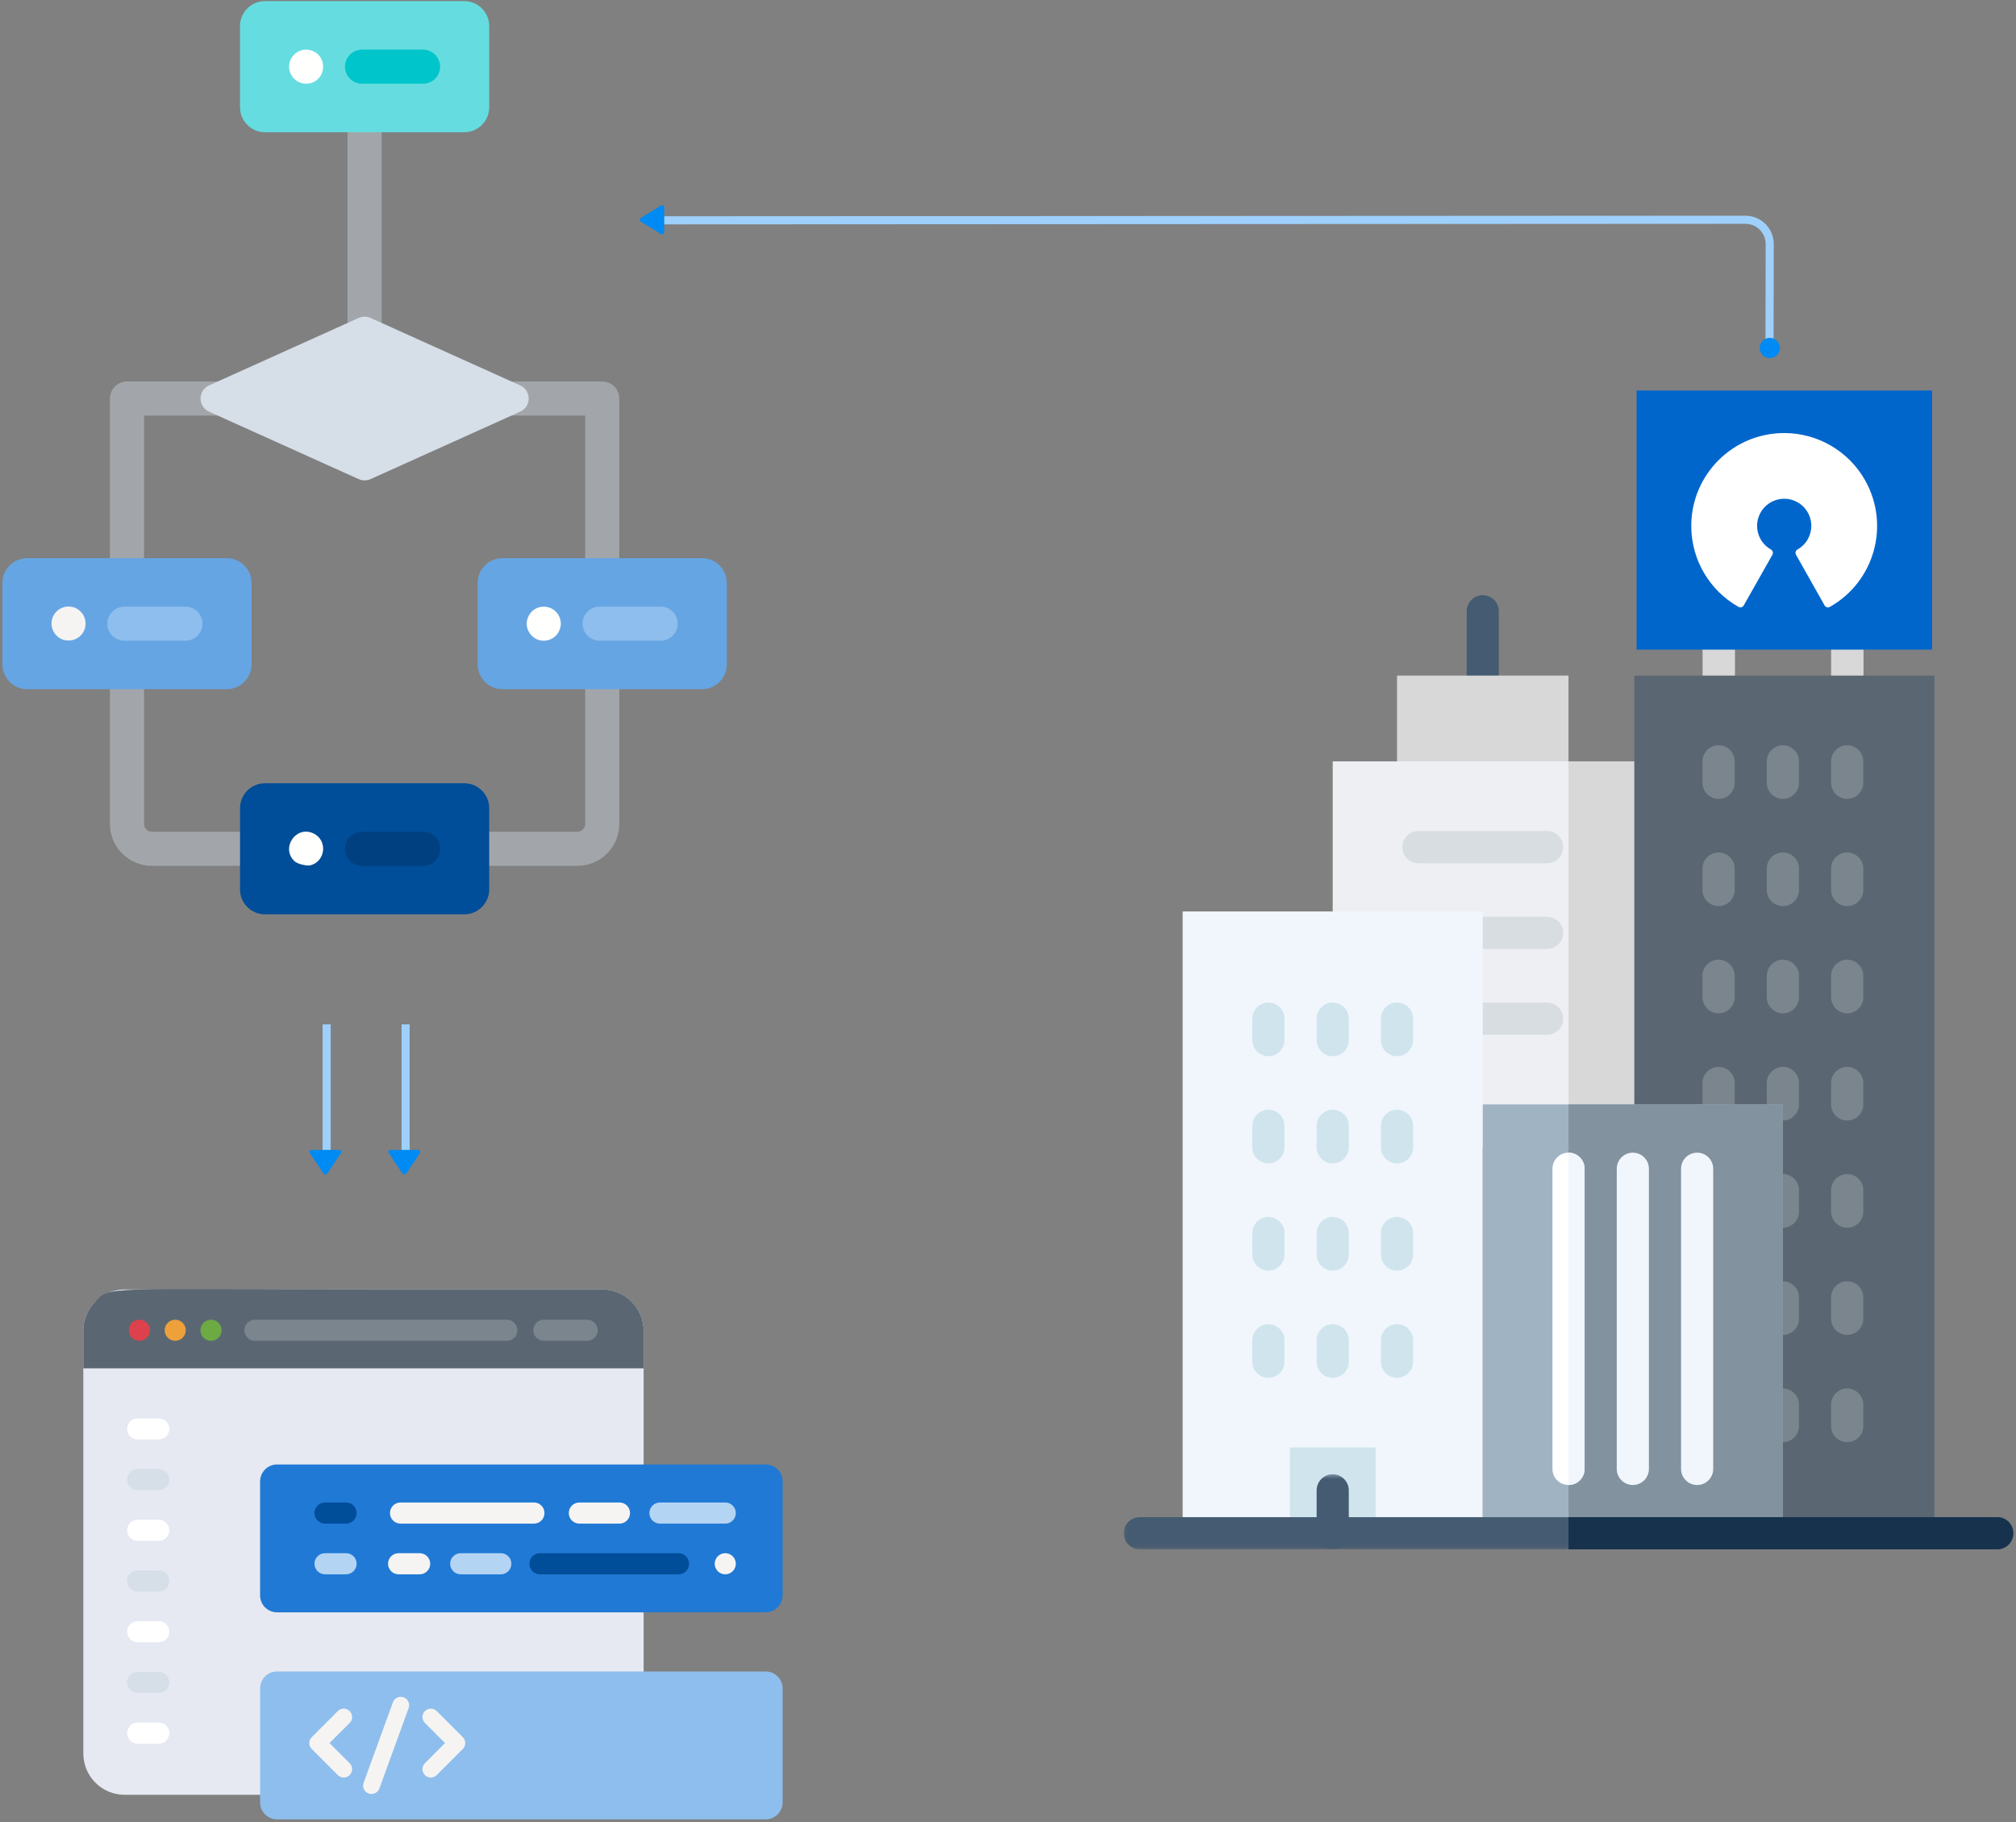 <?xml version="1.0" encoding="UTF-8"?>
<svg width="498px" height="450px" viewBox="0 0 498 450" version="1.1" xmlns="http://www.w3.org/2000/svg" xmlns:xlink="http://www.w3.org/1999/xlink">
    <rect x="0" y="0" width="498" height="450" fill="#808080" stroke="none"/>
    <!-- Generator: Sketch 50 (54983) - http://www.bohemiancoding.com/sketch -->
    <title>Group 2</title>
    <desc>Created with Sketch.</desc>
    <defs>
        <polygon id="path-1" points="0.028 0.336 219.762 0.336 219.762 18.87 0.028 18.87"></polygon>
    </defs>
    <g id="Page-1" stroke="none" stroke-width="1" fill="none" fill-rule="evenodd">
        <g id="Group-2">
            <g id="Group-53" transform="translate(277.567, 96)">
                <g id="Group-45" transform="translate(0, 46)">
                    <g id="Group" transform="translate(0.014, 0)">
                        <path d="M88.699,28.829 C86.506,28.829 84.728,27.052 84.728,24.858 L84.728,8.972 C84.728,6.777 86.506,5 88.699,5 C90.893,5 92.671,6.777 92.671,8.972 L92.671,24.858 C92.671,27.052 90.893,28.829 88.699,28.829" id="Fill-1" fill="#455B71"></path>
                        <polygon id="Fill-2" fill="#EDEFF2" points="51.631 141.359 125.767 141.359 125.767 46.04 51.631 46.04"></polygon>
                        <polygon id="Fill-3" fill="#D8D8D8" points="109.881 141.359 131.063 141.359 131.063 46.04 109.881 46.04"></polygon>
                        <rect id="Rectangle-18" fill="#D8D8D8" x="143" y="0" width="8" height="26"></rect>
                        <rect id="Rectangle-18-Copy" fill="#D8D8D8" x="174.75" y="0" width="8" height="26"></rect>
                        <polygon id="Fill-4" fill="#D8D8D8" points="67.517 46.04 109.881 46.04 109.881 24.858 67.517 24.858"></polygon>
                        <path d="M104.586,71.193 L72.813,71.193 C70.62,71.193 68.841,69.416 68.841,67.222 C68.841,65.028 70.62,63.25 72.813,63.25 L104.586,63.25 C106.779,63.25 108.557,65.028 108.557,67.222 C108.557,69.416 106.779,71.193 104.586,71.193" id="Fill-5" fill="#17324D" opacity="0.1"></path>
                        <path d="M104.586,92.375 L88.699,92.375 C86.506,92.375 84.728,90.597 84.728,88.403 C84.728,86.21 86.506,84.432 88.699,84.432 L104.586,84.432 C106.779,84.432 108.557,86.21 108.557,88.403 C108.557,90.597 106.779,92.375 104.586,92.375" id="Fill-6" fill="#17324D" opacity="0.1"></path>
                        <path d="M104.586,113.557 L88.699,113.557 C86.506,113.557 84.728,111.78 84.728,109.586 C84.728,107.392 86.506,105.614 88.699,105.614 L104.586,105.614 C106.779,105.614 108.557,107.392 108.557,109.586 C108.557,111.78 106.779,113.557 104.586,113.557" id="Fill-7" fill="#17324D" opacity="0.1"></path>
                        <polygon id="Fill-8" fill="#5A6772" points="126.132 236.677 200.269 236.677 200.269 24.858 126.132 24.858"></polygon>
                        <path d="M146.949,55.307 C144.756,55.307 142.978,53.529 142.978,51.335 L142.978,46.04 C142.978,43.846 144.756,42.068 146.949,42.068 C149.143,42.068 150.921,43.846 150.921,46.04 L150.921,51.335 C150.921,53.529 149.143,55.307 146.949,55.307" id="Fill-9" fill="#FFFFFF" opacity="0.2"></path>
                        <path d="M162.836,55.307 C160.642,55.307 158.864,53.529 158.864,51.335 L158.864,46.04 C158.864,43.846 160.642,42.068 162.836,42.068 C165.029,42.068 166.807,43.846 166.807,46.04 L166.807,51.335 C166.807,53.529 165.029,55.307 162.836,55.307" id="Fill-10" fill="#FFFFFF" opacity="0.2"></path>
                        <path d="M178.722,55.307 C176.529,55.307 174.75,53.529 174.75,51.335 L174.75,46.04 C174.75,43.846 176.529,42.068 178.722,42.068 C180.915,42.068 182.694,43.846 182.694,46.04 L182.694,51.335 C182.694,53.529 180.915,55.307 178.722,55.307" id="Fill-11" fill="#FFFFFF" opacity="0.2"></path>
                        <path d="M146.949,81.784 C144.756,81.784 142.978,80.007 142.978,77.813 L142.978,72.517 C142.978,70.323 144.756,68.545 146.949,68.545 C149.143,68.545 150.921,70.323 150.921,72.517 L150.921,77.813 C150.921,80.007 149.143,81.784 146.949,81.784" id="Fill-12" fill="#FFFFFF" opacity="0.2"></path>
                        <path d="M162.836,81.784 C160.642,81.784 158.864,80.007 158.864,77.813 L158.864,72.517 C158.864,70.323 160.642,68.545 162.836,68.545 C165.029,68.545 166.807,70.323 166.807,72.517 L166.807,77.813 C166.807,80.007 165.029,81.784 162.836,81.784" id="Fill-13" fill="#FFFFFF" opacity="0.2"></path>
                        <path d="M178.722,81.784 C176.529,81.784 174.75,80.007 174.75,77.813 L174.75,72.517 C174.75,70.323 176.529,68.545 178.722,68.545 C180.915,68.545 182.694,70.323 182.694,72.517 L182.694,77.813 C182.694,80.007 180.915,81.784 178.722,81.784" id="Fill-14" fill="#FFFFFF" opacity="0.2"></path>
                        <path d="M146.949,108.262 C144.756,108.262 142.978,106.484 142.978,104.29 L142.978,98.995 C142.978,96.801 144.756,95.023 146.949,95.023 C149.143,95.023 150.921,96.801 150.921,98.995 L150.921,104.29 C150.921,106.484 149.143,108.262 146.949,108.262" id="Fill-15" fill="#FFFFFF" opacity="0.2"></path>
                        <path d="M162.836,108.262 C160.642,108.262 158.864,106.484 158.864,104.29 L158.864,98.995 C158.864,96.801 160.642,95.023 162.836,95.023 C165.029,95.023 166.807,96.801 166.807,98.995 L166.807,104.29 C166.807,106.484 165.029,108.262 162.836,108.262" id="Fill-16" fill="#FFFFFF" opacity="0.2"></path>
                        <path d="M178.722,108.262 C176.529,108.262 174.75,106.484 174.75,104.29 L174.75,98.995 C174.75,96.801 176.529,95.023 178.722,95.023 C180.915,95.023 182.694,96.801 182.694,98.995 L182.694,104.29 C182.694,106.484 180.915,108.262 178.722,108.262" id="Fill-17" fill="#FFFFFF" opacity="0.2"></path>
                        <path d="M146.949,134.739 C144.756,134.739 142.978,132.961 142.978,130.767 L142.978,125.472 C142.978,123.278 144.756,121.501 146.949,121.501 C149.143,121.501 150.921,123.278 150.921,125.472 L150.921,130.767 C150.921,132.961 149.143,134.739 146.949,134.739" id="Fill-18" fill="#FFFFFF" opacity="0.2"></path>
                        <path d="M162.836,134.739 C160.642,134.739 158.864,132.961 158.864,130.767 L158.864,125.472 C158.864,123.278 160.642,121.501 162.836,121.501 C165.029,121.501 166.807,123.278 166.807,125.472 L166.807,130.767 C166.807,132.961 165.029,134.739 162.836,134.739" id="Fill-19" fill="#FFFFFF" opacity="0.2"></path>
                        <path d="M162.836,161.217 C160.642,161.217 158.864,159.439 158.864,157.245 L158.864,151.949 C158.864,149.755 160.642,147.978 162.836,147.978 C165.029,147.978 166.807,149.755 166.807,151.949 L166.807,157.245 C166.807,159.439 165.029,161.217 162.836,161.217" id="Fill-20" fill="#FFFFFF" opacity="0.2"></path>
                        <path d="M162.836,187.694 C160.642,187.694 158.864,185.916 158.864,183.722 L158.864,178.427 C158.864,176.233 160.642,174.455 162.836,174.455 C165.029,174.455 166.807,176.233 166.807,178.427 L166.807,183.722 C166.807,185.916 165.029,187.694 162.836,187.694" id="Fill-21" fill="#FFFFFF" opacity="0.2"></path>
                        <path d="M162.836,214.171 C160.642,214.171 158.864,212.393 158.864,210.2 L158.864,204.904 C158.864,202.71 160.642,200.933 162.836,200.933 C165.029,200.933 166.807,202.71 166.807,204.904 L166.807,210.2 C166.807,212.393 165.029,214.171 162.836,214.171" id="Fill-22" fill="#FFFFFF" opacity="0.2"></path>
                        <path d="M178.722,134.739 C176.529,134.739 174.75,132.961 174.75,130.767 L174.75,125.472 C174.75,123.278 176.529,121.501 178.722,121.501 C180.915,121.501 182.694,123.278 182.694,125.472 L182.694,130.767 C182.694,132.961 180.915,134.739 178.722,134.739" id="Fill-23" fill="#FFFFFF" opacity="0.2"></path>
                        <path d="M178.722,161.217 C176.529,161.217 174.75,159.439 174.75,157.245 L174.75,151.949 C174.75,149.755 176.529,147.978 178.722,147.978 C180.915,147.978 182.694,149.755 182.694,151.949 L182.694,157.245 C182.694,159.439 180.915,161.217 178.722,161.217" id="Fill-24" fill="#FFFFFF" opacity="0.2"></path>
                        <path d="M178.722,187.694 C176.529,187.694 174.75,185.916 174.75,183.722 L174.75,178.427 C174.75,176.233 176.529,174.455 178.722,174.455 C180.915,174.455 182.694,176.233 182.694,178.427 L182.694,183.722 C182.694,185.916 180.915,187.694 178.722,187.694" id="Fill-25" fill="#FFFFFF" opacity="0.2"></path>
                        <path d="M178.722,214.171 C176.529,214.171 174.75,212.393 174.75,210.2 L174.75,204.904 C174.75,202.71 176.529,200.933 178.722,200.933 C180.915,200.933 182.694,202.71 182.694,204.904 L182.694,210.2 C182.694,212.393 180.915,214.171 178.722,214.171" id="Fill-26" fill="#FFFFFF" opacity="0.2"></path>
                        <polygon id="Fill-27" fill="#F0F6FC" points="14.562 236.677 88.699 236.677 88.699 83.108 14.562 83.108"></polygon>
                        <path d="M35.744,118.853 C33.551,118.853 31.773,117.075 31.773,114.881 L31.773,109.586 C31.773,107.392 33.551,105.614 35.744,105.614 C37.938,105.614 39.716,107.392 39.716,109.586 L39.716,114.881 C39.716,117.075 37.938,118.853 35.744,118.853" id="Fill-28" fill="#CFE4ED"></path>
                        <path d="M51.631,118.853 C49.437,118.853 47.659,117.075 47.659,114.881 L47.659,109.586 C47.659,107.392 49.437,105.614 51.631,105.614 C53.824,105.614 55.602,107.392 55.602,109.586 L55.602,114.881 C55.602,117.075 53.824,118.853 51.631,118.853" id="Fill-29" fill="#CFE4ED"></path>
                        <path d="M67.517,118.853 C65.324,118.853 63.545,117.075 63.545,114.881 L63.545,109.586 C63.545,107.392 65.324,105.614 67.517,105.614 C69.711,105.614 71.489,107.392 71.489,109.586 L71.489,114.881 C71.489,117.075 69.711,118.853 67.517,118.853" id="Fill-30" fill="#CFE4ED"></path>
                        <path d="M35.744,145.33 C33.551,145.33 31.773,143.552 31.773,141.359 L31.773,136.063 C31.773,133.869 33.551,132.091 35.744,132.091 C37.938,132.091 39.716,133.869 39.716,136.063 L39.716,141.359 C39.716,143.552 37.938,145.33 35.744,145.33" id="Fill-31" fill="#CFE4ED"></path>
                        <path d="M51.631,145.33 C49.437,145.33 47.659,143.552 47.659,141.359 L47.659,136.063 C47.659,133.869 49.437,132.091 51.631,132.091 C53.824,132.091 55.602,133.869 55.602,136.063 L55.602,141.359 C55.602,143.552 53.824,145.33 51.631,145.33" id="Fill-32" fill="#CFE4ED"></path>
                        <path d="M67.517,145.33 C65.324,145.33 63.545,143.552 63.545,141.359 L63.545,136.063 C63.545,133.869 65.324,132.091 67.517,132.091 C69.711,132.091 71.489,133.869 71.489,136.063 L71.489,141.359 C71.489,143.552 69.711,145.33 67.517,145.33" id="Fill-33" fill="#CFE4ED"></path>
                        <path d="M35.744,171.807 C33.551,171.807 31.773,170.03 31.773,167.836 L31.773,162.54 C31.773,160.346 33.551,158.569 35.744,158.569 C37.938,158.569 39.716,160.346 39.716,162.54 L39.716,167.836 C39.716,170.03 37.938,171.807 35.744,171.807" id="Fill-34" fill="#CFE4ED"></path>
                        <path d="M51.631,171.807 C49.437,171.807 47.659,170.03 47.659,167.836 L47.659,162.54 C47.659,160.346 49.437,158.569 51.631,158.569 C53.824,158.569 55.602,160.346 55.602,162.54 L55.602,167.836 C55.602,170.03 53.824,171.807 51.631,171.807" id="Fill-35" fill="#CFE4ED"></path>
                        <path d="M67.517,171.807 C65.324,171.807 63.545,170.03 63.545,167.836 L63.545,162.54 C63.545,160.346 65.324,158.569 67.517,158.569 C69.711,158.569 71.489,160.346 71.489,162.54 L71.489,167.836 C71.489,170.03 69.711,171.807 67.517,171.807" id="Fill-36" fill="#CFE4ED"></path>
                        <path d="M35.744,198.285 C33.551,198.285 31.773,196.507 31.773,194.313 L31.773,189.018 C31.773,186.824 33.551,185.046 35.744,185.046 C37.938,185.046 39.716,186.824 39.716,189.018 L39.716,194.313 C39.716,196.507 37.938,198.285 35.744,198.285" id="Fill-37" fill="#CFE4ED"></path>
                        <path d="M51.631,198.285 C49.437,198.285 47.659,196.507 47.659,194.313 L47.659,189.018 C47.659,186.824 49.437,185.046 51.631,185.046 C53.824,185.046 55.602,186.824 55.602,189.018 L55.602,194.313 C55.602,196.507 53.824,198.285 51.631,198.285" id="Fill-38" fill="#CFE4ED"></path>
                        <path d="M67.517,198.285 C65.324,198.285 63.545,196.507 63.545,194.313 L63.545,189.018 C63.545,186.824 65.324,185.046 67.517,185.046 C69.711,185.046 71.489,186.824 71.489,189.018 L71.489,194.313 C71.489,196.507 69.711,198.285 67.517,198.285" id="Fill-39" fill="#CFE4ED"></path>
                        <polygon id="Fill-40" fill="#9FB3C3" points="88.699 236.677 162.836 236.677 162.836 130.767 88.699 130.767"></polygon>
                        <polygon id="Fill-41" fill="#82929F" points="109.881 236.677 162.836 236.677 162.836 130.767 109.881 130.767"></polygon>
                        <path d="M109.881,224.763 C107.688,224.763 105.909,222.985 105.909,220.791 L105.909,146.655 C105.909,144.461 107.688,142.683 109.881,142.683 C112.074,142.683 113.853,144.461 113.853,146.655 L113.853,220.791 C113.853,222.985 112.074,224.763 109.881,224.763" id="Fill-42" fill="#FFFFFF"></path>
                        <path d="M125.767,224.763 C123.574,224.763 121.796,222.985 121.796,220.791 L121.796,146.655 C121.796,144.461 123.574,142.683 125.767,142.683 C127.961,142.683 129.739,144.461 129.739,146.655 L129.739,220.791 C129.739,222.985 127.961,224.763 125.767,224.763" id="Fill-43" fill="#F0F6FC"></path>
                        <path d="M141.654,224.763 C139.461,224.763 137.682,222.985 137.682,220.791 L137.682,146.655 C137.682,144.461 139.461,142.683 141.654,142.683 C143.847,142.683 145.626,144.461 145.626,146.655 L145.626,220.791 C145.626,222.985 143.847,224.763 141.654,224.763" id="Fill-44" fill="#F0F6FC"></path>
                        <path d="M109.881,142.683 L109.881,224.763 C112.074,224.763 113.853,222.985 113.853,220.791 L113.853,146.655 C113.853,144.461 112.074,142.683 109.881,142.683" id="Fill-45" fill="#F0F6FC"></path>
                        <polygon id="Fill-46" fill="#CFE4ED" points="41.04 236.677 62.222 236.677 62.222 215.495 41.04 215.495"></polygon>
                        <g id="Group-50" transform="translate(0, 221.778)">
                            <mask id="mask-2" fill="white">
                                <use xlink:href="#path-1"></use>
                            </mask>
                            <g id="Clip-48"></g>
                            <path d="M51.631,18.87 C49.437,18.87 47.659,17.093 47.659,14.899 L47.659,4.308 C47.659,2.114 49.437,0.336 51.631,0.336 C53.825,0.336 55.602,2.114 55.602,4.308 L55.602,14.899 C55.602,17.093 53.825,18.87 51.631,18.87" id="Fill-47" fill="#455B71" mask="url(#mask-2)"></path>
                            <path d="M215.791,18.87 L3.972,18.87 C1.778,18.87 0,17.093 0,14.899 C0,12.705 1.778,10.927 3.972,10.927 L215.791,10.927 C217.984,10.927 219.762,12.705 219.762,14.899 C219.762,17.093 217.984,18.87 215.791,18.87" id="Fill-49" fill="#455B71" mask="url(#mask-2)"></path>
                        </g>
                        <path d="M215.791,232.706 L109.881,232.706 L109.881,240.649 L215.791,240.649 C217.984,240.649 219.762,238.871 219.762,236.677 C219.762,234.483 217.984,232.706 215.791,232.706" id="Fill-51" fill="#17324D"></path>
                    </g>
                </g>
                <rect id="Rectangle-19" fill="#0066CC" x="126.715" y="0.445" width="73" height="64"></rect>
                <g id="Group" transform="translate(140.215, 10.88)" fill="#FFFFFF">
                    <path d="M22.95,0.076 C10.278,0.074 0.003,10.345 1.43033776e-13,23.017 C-0.002,31.295 4.456,38.932 11.664,43.002 C11.884,43.129 12.146,43.162 12.391,43.092 C12.634,43.025 12.84,42.864 12.965,42.645 L20.042,30.136 C20.302,29.676 20.14,29.093 19.681,28.833 C16.457,27.023 15.311,22.941 17.122,19.717 C18.933,16.493 23.015,15.348 26.238,17.158 C29.462,18.969 30.608,23.051 28.797,26.275 C28.195,27.346 27.31,28.232 26.238,28.833 C25.779,29.093 25.617,29.676 25.877,30.136 L32.936,42.645 C33.06,42.864 33.266,43.026 33.51,43.094 C33.593,43.118 33.679,43.131 33.766,43.131 C33.931,43.13 34.093,43.088 34.236,43.006 C45.274,36.779 49.173,22.784 42.946,11.747 C38.876,4.533 31.233,0.072 22.95,0.076" id="Fill-1"></path>
                </g>
            </g>
            <g id="Group-52">
                <g id="Group-46-Copy" transform="translate(20.52, 318)">
                    <g id="Group-40-Copy">
                        <path d="M10.269,0.468 C4.648,0.468 0.065,5.022 0.065,10.672 C0.065,16.683 0.065,110.42 0.065,115.071 C0.065,120.693 4.619,125.275 10.269,125.275 C15.317,125.275 39.082,125.275 44.143,125.275 C56.733,125.275 115.445,125.275 128.266,125.275 C131.752,125.275 134.873,123.521 136.727,120.776 C139.305,116.961 138.21,113.538 138.47,109.739 L138.47,107.072 C138.47,68.707 138.47,45.601 138.47,10.672 C138.47,5.05 133.914,0.468 128.266,0.468 C105.76,0.468 32.907,0.468 10.269,0.468 Z" id="Fill-1" fill="#E6E9F2"></path>
                        <path d="M18.695,50.041 L13.496,50.041 C12.055,50.041 10.887,48.873 10.887,47.432 C10.887,45.991 12.055,44.824 13.496,44.824 L18.695,44.824 C20.135,44.824 21.303,45.992 21.303,47.432 C21.304,48.873 20.136,50.041 18.695,50.041" id="Fill-3" fill="#D6DEE8"></path>
                        <path d="M18.695,37.52 L13.496,37.52 C12.055,37.52 10.887,36.352 10.887,34.911 C10.887,33.47 12.055,32.303 13.496,32.303 L18.695,32.303 C20.135,32.303 21.303,33.471 21.303,34.911 C21.304,36.352 20.136,37.52 18.695,37.52" id="Fill-4" fill="#FFFFFF"></path>
                        <path d="M18.695,62.562 L13.496,62.562 C12.055,62.562 10.887,61.395 10.887,59.954 C10.887,58.513 12.055,57.345 13.496,57.345 L18.695,57.345 C20.135,57.345 21.303,58.513 21.303,59.954 C21.304,61.395 20.136,62.562 18.695,62.562" id="Fill-5" fill="#FFFFFF"></path>
                        <path d="M18.695,75.083 L13.496,75.083 C12.055,75.083 10.887,73.916 10.887,72.475 C10.887,71.034 12.055,69.866 13.496,69.866 L18.695,69.866 C20.135,69.866 21.303,71.034 21.303,72.475 C21.304,73.916 20.136,75.083 18.695,75.083" id="Fill-6" fill="#D6DEE8"></path>
                        <path d="M18.695,87.604 L13.496,87.604 C12.055,87.604 10.887,86.437 10.887,84.996 C10.887,83.555 12.055,82.387 13.496,82.387 L18.695,82.387 C20.135,82.387 21.303,83.555 21.303,84.996 C21.304,86.437 20.136,87.604 18.695,87.604" id="Fill-7" fill="#FFFFFF"></path>
                        <path d="M18.695,100.126 L13.496,100.126 C12.055,100.126 10.887,98.958 10.887,97.517 C10.887,96.076 12.055,94.909 13.496,94.909 L18.695,94.909 C20.135,94.909 21.303,96.077 21.303,97.517 C21.304,98.958 20.136,100.126 18.695,100.126" id="Fill-8" fill="#D6DEE8"></path>
                        <g id="Group-13" transform="translate(0.027, 0.079)">
                            <path d="M18.668,112.567 L13.469,112.567 C12.028,112.567 10.86,111.4 10.86,109.959 C10.86,108.518 12.028,107.35 13.469,107.35 L18.668,107.35 C20.108,107.35 21.276,108.518 21.276,109.959 C21.277,111.4 20.109,112.567 18.668,112.567" id="Fill-9" fill="#FFFFFF"></path>
                            <path d="M128.239,0.389 L73.989,0.389 C3.727,0.389 6.694,-0.675 2.688,3.732 C1.041,5.544 0.037,7.951 0.037,10.593 L0.037,19.871 L138.443,19.871 L138.443,10.593 C138.443,4.957 133.874,0.389 128.239,0.389 Z" id="Fill-11" fill="#5A6772"></path>
                        </g>
                        <path d="M168.63,80.21 L47.903,80.21 C45.608,80.21 43.73,78.332 43.73,76.036 L43.73,47.866 C43.73,45.57 45.608,43.692 47.903,43.692 L168.63,43.692 C170.926,43.692 172.804,45.57 172.804,47.866 L172.804,76.036 C172.804,78.332 170.926,80.21 168.63,80.21" id="Fill-14" fill="#2079D4"></path>
                        <path d="M168.63,131.336 L47.903,131.336 C45.608,131.336 43.73,129.457 43.73,127.162 L43.73,98.991 C43.73,96.696 45.608,94.818 47.903,94.818 L168.63,94.818 C170.926,94.818 172.804,96.696 172.804,98.991 L172.804,127.162 C172.804,129.458 170.926,131.336 168.63,131.336" id="Fill-15" fill="#8EBEED"></path>
                        <path d="M147.094,70.82 L112.871,70.82 C111.43,70.82 110.262,69.652 110.262,68.212 C110.262,66.771 111.43,65.603 112.871,65.603 L147.094,65.603 C148.534,65.603 149.702,66.771 149.702,68.212 C149.702,69.652 148.534,70.82 147.094,70.82" id="Fill-18" fill="#004D99"></path>
                        <path d="M132.504,58.299 L122.591,58.299 C121.151,58.299 119.983,57.132 119.983,55.691 C119.983,54.25 121.151,53.082 122.591,53.082 L132.504,53.082 C133.944,53.082 135.112,54.25 135.112,55.691 C135.112,57.131 133.944,58.299 132.504,58.299" id="Fill-19" fill="#F6F4F2"></path>
                        <path d="M158.637,58.299 L142.504,58.299 C141.063,58.299 139.895,57.132 139.895,55.691 C139.895,54.25 141.063,53.082 142.504,53.082 L158.637,53.082 C160.077,53.082 161.245,54.25 161.245,55.691 C161.245,57.131 160.077,58.299 158.637,58.299" id="Fill-20" fill="#B4D4F4"></path>
                        <path d="M111.374,58.299 L78.419,58.299 C76.979,58.299 75.811,57.132 75.811,55.691 C75.811,54.25 76.979,53.082 78.419,53.082 L111.374,53.082 C112.815,53.082 113.983,54.25 113.983,55.691 C113.983,57.131 112.815,58.299 111.374,58.299" id="Fill-21" fill="#F6F4F2"></path>
                        <path d="M103.197,70.82 L93.285,70.82 C91.844,70.82 90.676,69.652 90.676,68.212 C90.676,66.771 91.844,65.603 93.285,65.603 L103.197,65.603 C104.638,65.603 105.806,66.771 105.806,68.212 C105.806,69.652 104.638,70.82 103.197,70.82" id="Fill-22" fill="#B4D4F4"></path>
                        <path d="M83.144,70.82 L77.945,70.82 C76.504,70.82 75.336,69.652 75.336,68.212 C75.336,66.771 76.504,65.603 77.945,65.603 L83.144,65.603 C84.584,65.603 85.752,66.771 85.752,68.212 C85.752,69.652 84.584,70.82 83.144,70.82" id="Fill-23" fill="#F6F4F2"></path>
                        <path d="M64.969,70.82 L59.77,70.82 C58.329,70.82 57.161,69.652 57.161,68.212 C57.161,66.771 58.329,65.603 59.77,65.603 L64.969,65.603 C66.409,65.603 67.577,66.771 67.577,68.212 C67.578,69.652 66.41,70.82 64.969,70.82" id="Fill-24" fill="#B4D4F4"></path>
                        <path d="M64.969,58.299 L59.77,58.299 C58.329,58.299 57.161,57.132 57.161,55.691 C57.161,54.25 58.329,53.082 59.77,53.082 L64.969,53.082 C66.409,53.082 67.577,54.25 67.577,55.691 C67.578,57.131 66.41,58.299 64.969,58.299" id="Fill-25" fill="#004D99"></path>
                        <path d="M158.637,70.82 C158.467,70.82 158.296,70.802 158.126,70.767 C157.959,70.736 157.795,70.684 157.639,70.621 C157.482,70.555 157.329,70.475 157.187,70.381 C157.044,70.284 156.912,70.176 156.79,70.054 C156.672,69.936 156.564,69.804 156.466,69.658 C156.373,69.519 156.293,69.365 156.227,69.209 C156.164,69.052 156.112,68.889 156.08,68.722 C155.977,68.213 156.029,67.719 156.227,67.213 C156.293,67.056 156.373,66.907 156.466,66.764 C156.564,66.621 156.672,66.485 156.79,66.367 C156.912,66.246 157.044,66.138 157.187,66.04 C157.329,65.946 157.482,65.867 157.639,65.8 C157.795,65.738 157.959,65.685 158.126,65.654 C158.463,65.584 158.811,65.584 159.145,65.654 C159.312,65.685 159.475,65.738 159.635,65.8 C159.792,65.866 159.945,65.946 160.084,66.04 C160.226,66.138 160.362,66.246 160.481,66.367 C160.602,66.485 160.71,66.621 160.804,66.764 C160.898,66.907 160.981,67.056 161.044,67.213 C161.11,67.373 161.162,67.536 161.194,67.703 C161.228,67.87 161.246,68.04 161.246,68.211 C161.246,68.381 161.229,68.552 161.194,68.722 C161.162,68.889 161.11,69.052 161.044,69.209 C160.981,69.365 160.898,69.519 160.804,69.658 C160.71,69.804 160.602,69.936 160.481,70.054 C160.362,70.176 160.227,70.284 160.084,70.381 C159.945,70.475 159.792,70.555 159.635,70.621 C159.475,70.684 159.312,70.736 159.145,70.767 C158.978,70.802 158.807,70.82 158.637,70.82" id="Fill-26" fill="#F6F4F2"></path>
                        <path d="M62.547,120.784 L56.109,114.346 C55.09,113.327 55.09,111.676 56.109,110.657 L62.547,104.219 C63.565,103.201 65.217,103.201 66.236,104.219 C67.255,105.238 67.255,106.889 66.236,107.908 L61.643,112.501 L66.236,117.094 C67.255,118.113 67.255,119.764 66.236,120.783 C65.217,121.803 63.565,121.802 62.547,120.784" id="Fill-27" stroke="#8EBEED" stroke-width="1.082" fill="#F6F4F2"></path>
                        <path d="M85.903,121.548 C85.235,121.548 84.567,121.293 84.058,120.784 C83.039,119.765 83.039,118.113 84.058,117.094 L88.651,112.502 L84.058,107.909 C83.039,106.89 83.039,105.239 84.058,104.219 C85.077,103.201 86.728,103.201 87.747,104.219 L94.185,110.657 C95.204,111.676 95.204,113.327 94.185,114.346 L87.747,120.784 C87.238,121.293 86.57,121.548 85.903,121.548" id="Fill-28" stroke="#8EBEED" stroke-width="1.082" fill="#F6F4F2"></path>
                        <path d="M70.358,125.46 C69.004,124.968 68.306,123.471 68.799,122.117 L76.029,102.252 C76.522,100.898 78.018,100.201 79.373,100.693 C80.726,101.185 81.424,102.682 80.932,104.036 L73.702,123.901 C73.213,125.243 71.724,125.956 70.358,125.46" id="Fill-29" stroke="#8EBEED" stroke-width="1.082" fill="#F6F4F2"></path>
                        <g id="Group-39" transform="translate(11.225, 7.761)">
                            <path d="M2.697,5.394 C2.012,5.394 1.337,5.116 0.854,4.629 C0.367,4.145 0.089,3.471 0.089,2.786 C0.089,0.667 2.46,-0.524 4.144,0.615 C4.287,0.713 4.422,0.82 4.541,0.942 C5.028,1.425 5.306,2.1 5.306,2.785 C5.306,3.47 5.028,4.145 4.541,4.628 C4.422,4.75 4.287,4.858 4.144,4.952 C4.005,5.046 3.852,5.129 3.695,5.192 C3.539,5.258 3.375,5.31 3.208,5.342 C3.038,5.376 2.867,5.394 2.697,5.394" id="Fill-30" fill="#DD414C"></path>
                            <path d="M11.538,5.394 C11.368,5.394 11.197,5.377 11.031,5.342 C10.863,5.31 10.7,5.258 10.544,5.192 C10.384,5.13 10.234,5.046 10.091,4.952 C9.949,4.858 9.817,4.75 9.695,4.629 C9.208,4.145 8.93,3.471 8.93,2.786 C8.93,2.1 9.208,1.426 9.695,0.942 C9.817,0.821 9.949,0.713 10.091,0.615 C10.234,0.521 10.384,0.442 10.544,0.375 C10.7,0.313 10.863,0.26 11.031,0.226 C11.365,0.16 11.713,0.16 12.05,0.226 C12.217,0.26 12.38,0.313 12.537,0.375 C12.697,0.441 12.846,0.521 12.989,0.615 C13.131,0.713 13.263,0.821 13.385,0.942 C13.869,1.426 14.151,2.1 14.151,2.786 C14.151,3.471 13.869,4.145 13.385,4.629 C13.264,4.75 13.132,4.858 12.989,4.952 C12.846,5.046 12.697,5.129 12.537,5.192 C12.38,5.258 12.217,5.31 12.05,5.342 C11.879,5.376 11.709,5.394 11.538,5.394" id="Fill-31" fill="#EEA03A"></path>
                            <path d="M20.383,5.394 C20.213,5.394 20.042,5.377 19.872,5.342 C19.705,5.31 19.542,5.258 19.385,5.192 C19.229,5.13 19.075,5.046 18.933,4.952 C18.79,4.858 18.658,4.75 18.536,4.629 C18.053,4.145 17.775,3.471 17.775,2.786 C17.775,2.615 17.792,2.444 17.823,2.274 C17.858,2.111 17.907,1.944 17.973,1.787 C18.039,1.631 18.119,1.478 18.213,1.339 C18.306,1.193 18.418,1.061 18.536,0.942 C18.658,0.82 18.79,0.713 18.932,0.615 C19.075,0.521 19.228,0.441 19.385,0.375 C19.541,0.312 19.705,0.26 19.872,0.225 C20.209,0.159 20.557,0.159 20.89,0.225 C21.057,0.26 21.221,0.312 21.377,0.375 C21.538,0.441 21.687,0.521 21.829,0.615 C21.972,0.713 22.104,0.82 22.226,0.942 C22.347,1.06 22.455,1.193 22.549,1.339 C22.643,1.478 22.727,1.631 22.789,1.787 C22.855,1.944 22.904,2.111 22.939,2.274 C22.973,2.444 22.991,2.615 22.991,2.786 C22.991,3.474 22.713,4.145 22.226,4.629 C22.104,4.75 21.972,4.858 21.829,4.952 C21.686,5.046 21.537,5.129 21.377,5.192 C21.22,5.258 21.057,5.31 20.89,5.342 C20.724,5.376 20.554,5.394 20.383,5.394" id="Fill-32" fill="#6DAA43"></path>
                            <path d="M93.443,5.394 L31.243,5.394 C29.803,5.394 28.635,4.226 28.635,2.785 C28.635,1.344 29.803,0.177 31.243,0.177 L93.443,0.177 C94.884,0.177 96.052,1.345 96.052,2.785 C96.052,4.226 94.884,5.394 93.443,5.394" id="Fill-33" fill="#FFFFFF" opacity="0.2"></path>
                            <path d="M113.283,5.394 L102.617,5.394 C101.176,5.394 100.008,4.226 100.008,2.785 C100.008,1.344 101.176,0.177 102.617,0.177 L113.283,0.177 C114.723,0.177 115.891,1.345 115.891,2.785 C115.891,4.226 114.723,5.394 113.283,5.394" id="Fill-34" fill="#FFFFFF" opacity="0.2"></path>
                        </g>
                    </g>
                </g>
                <g id="Group-41" transform="translate(0.078, 0)">
                    <path d="M89.99,84.596 C87.667,84.596 85.783,82.712 85.783,80.388 L85.783,25.967 C85.783,23.643 87.667,21.759 89.99,21.759 C92.314,21.759 94.198,23.643 94.198,25.967 L94.198,80.388 C94.198,82.712 92.315,84.596 89.99,84.596" id="Fill-4" fill="#D6DEE8" opacity="0.4"></path>
                    <path d="M35.501,102.637 L35.501,203.499 C35.501,204.544 36.384,205.427 37.429,205.427 L142.553,205.427 C143.598,205.427 144.481,204.544 144.481,203.499 L144.481,102.637 L35.501,102.637 Z M142.552,213.843 L37.428,213.843 C31.725,213.843 27.085,209.203 27.085,203.499 L27.085,98.429 C27.085,96.106 28.969,94.222 31.292,94.222 L148.688,94.222 C151.011,94.222 152.895,96.106 152.895,98.429 L152.895,203.499 C152.895,209.203 148.255,213.843 142.552,213.843 Z" id="Fill-8" fill="#D6DEE8" opacity="0.4"></path>
                    <path d="M114.63,0.283 L65.351,0.283 C61.976,0.283 59.215,3.044 59.215,6.418 L59.215,26.514 C59.215,29.889 61.976,32.65 65.351,32.65 L114.63,32.65 C118.005,32.65 120.766,29.889 120.766,26.514 L120.766,6.418 C120.766,3.044 118.005,0.283 114.63,0.283" id="Fill-14" fill="#65DDE0"></path>
                    <path d="M104.431,20.674 L89.347,20.674 C87.023,20.674 85.139,18.79 85.139,16.466 C85.139,14.143 87.023,12.259 89.347,12.259 L104.431,12.259 C106.754,12.259 108.638,14.143 108.638,16.466 C108.638,18.79 106.755,20.674 104.431,20.674" id="Fill-15" fill="#00C5CA"></path>
                    <path d="M173.328,137.848 L124.048,137.848 C120.673,137.848 117.912,140.609 117.912,143.984 L117.912,164.08 C117.912,167.455 120.673,170.216 124.048,170.216 L173.328,170.216 C176.702,170.216 179.463,167.455 179.463,164.08 L179.463,143.984 C179.463,140.609 176.702,137.848 173.328,137.848" id="Fill-16" fill="#66A5E3"></path>
                    <path d="M163.129,158.24 L148.045,158.24 C145.722,158.24 143.838,156.357 143.838,154.033 C143.838,151.709 145.722,149.825 148.045,149.825 L163.129,149.825 C165.452,149.825 167.336,151.709 167.336,154.033 C167.336,156.357 165.452,158.24 163.129,158.24" id="Fill-17" fill="#8EBEED"></path>
                    <path d="M114.63,193.451 L65.351,193.451 C61.976,193.451 59.215,196.213 59.215,199.587 L59.215,219.682 C59.215,223.058 61.976,225.818 65.351,225.818 L114.63,225.818 C118.005,225.818 120.766,223.057 120.766,219.682 L120.766,199.587 C120.766,196.212 118.005,193.451 114.63,193.451" id="Fill-18" fill="#004D99"></path>
                    <path d="M104.431,213.843 L89.347,213.843 C87.024,213.843 85.14,211.959 85.14,209.636 C85.14,207.311 87.024,205.428 89.347,205.428 L104.431,205.428 C106.754,205.428 108.638,207.311 108.638,209.636 C108.638,211.959 106.755,213.843 104.431,213.843" id="Fill-19" fill="#004080"></path>
                    <path d="M55.932,137.848 L6.653,137.848 C3.278,137.848 0.517,140.609 0.517,143.984 L0.517,164.08 C0.517,167.455 3.278,170.216 6.653,170.216 L55.932,170.216 C59.307,170.216 62.068,167.455 62.068,164.08 L62.068,143.984 C62.068,140.609 59.307,137.848 55.932,137.848" id="Fill-20" fill="#66A5E3"></path>
                    <path d="M45.733,158.24 L30.649,158.24 C28.326,158.24 26.442,156.357 26.442,154.033 C26.442,151.709 28.326,149.825 30.649,149.825 L45.733,149.825 C48.057,149.825 49.941,151.709 49.941,154.033 C49.941,156.357 48.057,158.24 45.733,158.24" id="Fill-25" fill="#8EBEED"></path>
                    <path d="M88.531,78.523 L51.552,95.192 C48.763,96.449 48.763,100.41 51.552,101.667 L88.531,118.336 C89.459,118.755 90.522,118.755 91.45,118.336 L128.429,101.667 C131.218,100.41 131.218,96.449 128.429,95.192 L91.45,78.523 C90.522,78.104 89.459,78.104 88.531,78.523" id="Fill-29" fill="#D6DEE8"></path>
                    <path d="M72.575,212.61 C69.328,209.365 72.967,203.974 77.159,205.749 C80.99,207.362 80.435,212.917 76.373,213.76 C76.099,213.816 73.578,213.613 72.575,212.61" id="Fill-49" fill="#FFFFFE"></path>
                    <path d="M130.362,152.422 C131.826,148.951 136.682,148.984 138.133,152.422 C139.151,154.829 137.667,157.669 135.069,158.156 C131.784,158.837 129.065,155.489 130.362,152.422" id="Fill-50" fill="#FFFFFE"></path>
                    <path d="M71.666,14.855 C72.503,12.763 74.997,11.669 77.159,12.583 C80.873,14.069 80.561,19.721 76.374,20.594 C73.002,21.213 70.395,17.932 71.666,14.855" id="Fill-51" fill="#FFFFFE"></path>
                    <path d="M16.035,158.125 C15.531,158.031 14.983,157.815 14.52,157.502 C14.07,157.193 13.687,156.833 13.359,156.335 C13.033,155.853 12.821,155.296 12.731,154.826 C12.44,153.402 12.93,151.971 13.881,151.028 C14.238,150.66 14.719,150.329 15.244,150.119 C15.984,149.807 16.841,149.705 17.679,149.878 C18.151,149.966 18.733,150.194 19.188,150.501 C20.438,151.354 21.062,152.686 21.062,154.001 C21.062,154.276 21.034,154.551 20.978,154.826 C20.927,155.09 20.843,155.359 20.742,155.612 C20.635,155.864 20.506,156.111 20.355,156.335 C20.031,156.809 19.679,157.167 19.188,157.503 C18.726,157.815 18.173,158.033 17.679,158.126 C17.404,158.181 16.553,158.233 16.035,158.125" id="Fill-52" fill="#F6F4F2"></path>
                </g>
                <g id="Group-48" transform="translate(76, 253)">
                    <g id="Group-47" transform="translate(4.328, 19) rotate(90) translate(-4.328, -19) translate(-14.672, 15)">
                        <path d="M0,3.637 L31.375,3.637" id="Line" stroke="#9ED0FB" stroke-width="2"></path>
                        <path d="M31.827,0.143 C31.37,-0.162 31,0.035 31,0.591 L31,7.303 C31,7.855 31.37,8.055 31.827,7.75 L36.705,4.498 C37.162,4.194 37.163,3.7 36.705,3.395 L31.827,0.143 Z" id="Shape" fill="#008AF3"></path>
                    </g>
                    <g id="Group-47-Copy" transform="translate(23.828, 19) rotate(90) translate(-23.828, -19) translate(4.828, 15)">
                        <path d="M0,3.637 L31.375,3.637" id="Line" stroke="#9ED0FB" stroke-width="2"></path>
                        <path d="M31.827,0.143 C31.37,-0.162 31,0.035 31,0.591 L31,7.303 C31,7.855 31.37,8.055 31.827,7.75 L36.705,4.498 C37.162,4.194 37.163,3.7 36.705,3.395 L31.827,0.143 Z" id="Shape" fill="#008AF3"></path>
                    </g>
                </g>
            </g>
            <g id="flowchart-/-arrows-/-Basic-/-#13-Copy-2" transform="translate(157.682, 50.445)">
                <g id="#13" transform="translate(141, 19) scale(-1, 1) translate(-141, -19) ">
                    <path d="M2.576,3.83 L2.523,31.265 C2.517,34.579 5.198,37.27 8.512,37.277 C8.517,37.277 8.522,37.277 8.527,37.277 L278.615,37.135" id="Line" stroke="#9ED0FB" stroke-width="2" transform="translate(140.569, 20.553) scale(1, -1) translate(-140.569, -20.553) "></path>
                    <circle id="Oval-3" fill="#008AF3" cx="2.5" cy="35.5" r="2.5"></circle>
                    <path d="M276.454,0.364 C275.982,0.076 275.6,0.294 275.6,0.837 L275.6,6.827 C275.6,7.376 275.989,7.584 276.454,7.3 L281.279,4.353 C281.75,4.065 281.744,3.594 281.279,3.31 L276.454,0.364 Z" id="Shape" fill="#008AF3"></path>
                </g>
            </g>
        </g>
    </g>
</svg>
